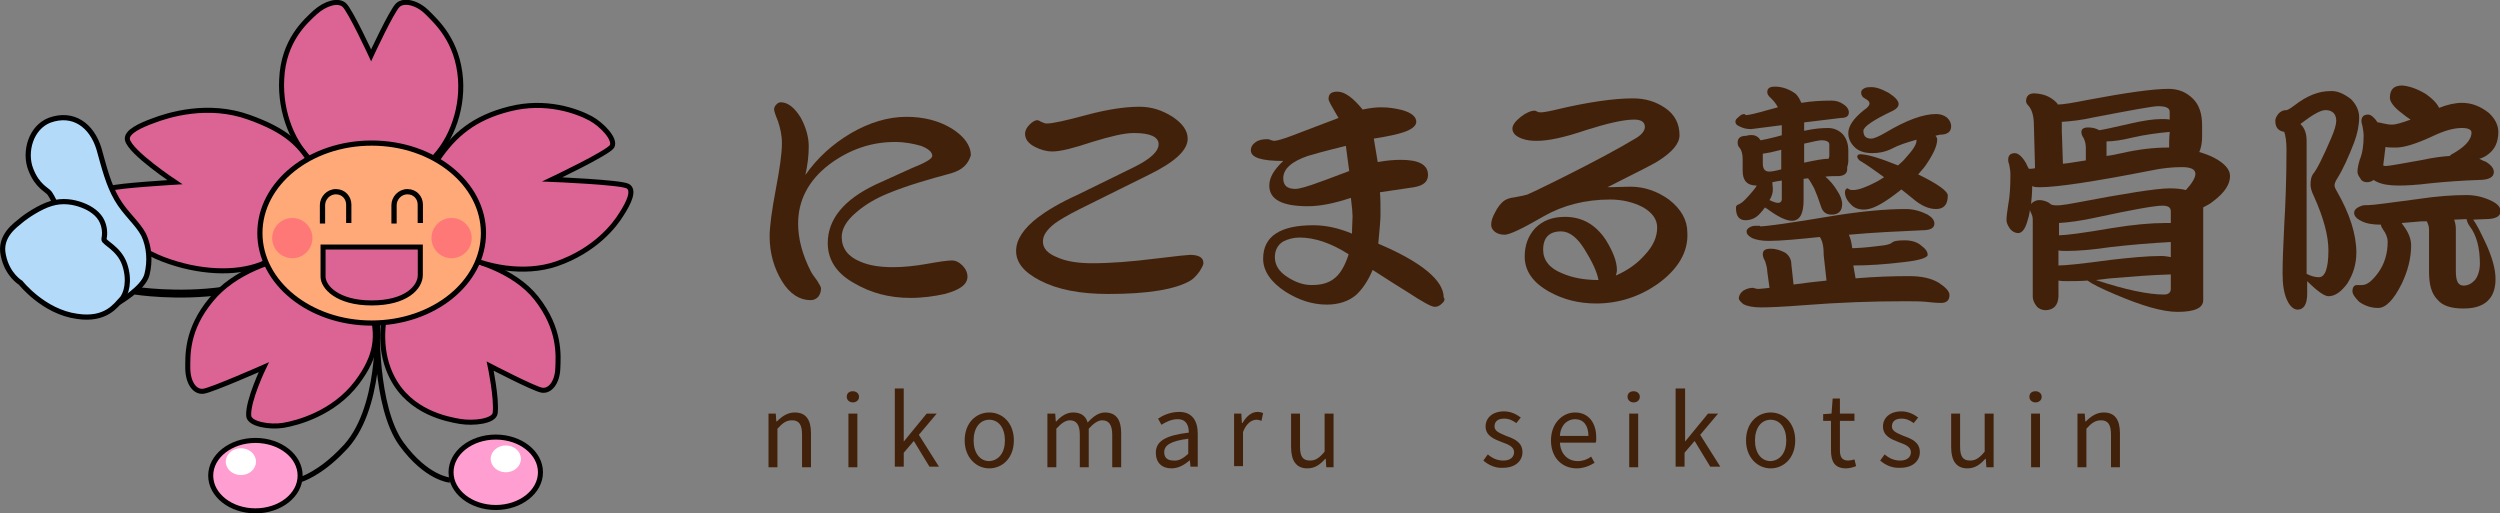 <?xml version="1.0" encoding="utf-8"?>
<!-- Generator: Adobe Illustrator 25.4.8, SVG Export Plug-In . SVG Version: 6.00 Build 0)  -->
<svg version="1.1" id="レイヤー_1" xmlns="http://www.w3.org/2000/svg" xmlns:xlink="http://www.w3.org/1999/xlink" x="0px"
	 y="0px" viewBox="0 0 447.3 91.8" style="enable-background:new 0 0 447.3 91.8;" xml:space="preserve">
<rect x="0" y="0" width="447.3" height="91.8" fill="#808080" stroke="none"/>
<style type="text/css">
	.st0{fill:#42210B;}
	.st1{fill:none;stroke:#000000;stroke-width:1.414;stroke-miterlimit:10;}
	.st2{fill:#DB6495;stroke:#000000;stroke-width:0.901;stroke-miterlimit:10;}
	.st3{fill:#FFA978;stroke:#000000;stroke-width:0.928;stroke-miterlimit:10;}
	.st4{fill:none;stroke:#000000;stroke-width:0.942;stroke-miterlimit:10;}
	.st5{fill:#B3DBF9;stroke:#000000;stroke-width:0.928;stroke-miterlimit:10;}
	.st6{fill:none;stroke:#000000;stroke-width:0.928;stroke-miterlimit:10;}
	.st7{fill:#FF9FD1;stroke:#000000;stroke-width:0.901;stroke-miterlimit:10;}
	.st8{fill:#FFFFFF;}
	.st9{fill:#FF7878;}
</style>
<g>
	<path class="st0" d="M170.2,31c-4.1,1.1-7.9,2.2-11.3,3.6c-2.2,0.9-4.1,2-5.7,3.4c-1.8,1.5-2.6,3-2.6,4.4c0,2,1.1,3.5,3.3,4.4
		c1.6,0.7,3.5,1,5.9,1c1.8,0,3.9-0.2,6.1-0.6c2.2-0.4,3.7-0.6,4.4-0.6c0.7,0,1.3,0.3,1.9,0.9c0.6,0.6,0.9,1.3,0.9,2
		c0,1.4-1.4,2.4-4.1,3.1c-1.8,0.4-3.9,0.7-6.1,0.7c-3.8,0-7.1-0.9-10-2.6c-3.3-1.8-4.8-4.3-4.8-7.2c0-4.3,2.9-7.8,8.6-10.5
		c1.6-0.7,3.7-1.7,6.4-2.9c2.5-1,3.7-1.7,3.7-2.2c0-0.7-0.7-1.3-2-1.8c-1.4-0.4-2.9-0.7-4.7-0.7c-4.3,0-8.2,1.4-11.7,4
		c-3.8,2.9-5.6,6.5-5.6,10.6c0,2.6,0.7,5.5,2.3,8.6c0.1,0.2,0.4,0.7,1.1,1.6c0.4,0.7,0.7,1.1,0.7,1.4c0,0.6-0.2,1.1-0.5,1.5
		c-0.4,0.4-0.8,0.6-1.4,0.6c-1.9,0-3.7-1.1-5.1-3.4s-2.2-5-2.2-8c0-1.8,0.4-4.7,1.1-8.4c0.7-3.7,1.1-6.4,1.1-8.3
		c0-1.4-0.3-2.7-0.7-3.9c-0.5-1.2-0.7-1.9-0.7-2.1c0-0.3,0.1-0.6,0.4-0.9c0.3-0.3,0.5-0.4,0.8-0.4c1.3,0,2.5,1,3.6,2.8
		c0.9,1.7,1.4,3.4,1.4,5.1c0,1.6-0.2,3.3-0.6,5.1c2.1-3,4.8-5.5,8.2-7.5c3.3-1.9,6.6-2.9,9.9-2.9c3.1,0,5.8,0.7,8.1,2.1
		c2.2,1.4,3.4,3,3.4,4.8C173.2,29.4,172.2,30.4,170.2,31z"/>
	<path class="st0" d="M214.6,48.6c-0.6,0.8-1.1,1.3-1.6,1.6c-2.7,1.6-7.7,2.4-14.7,2.4c-5.1,0-9.1-0.8-12.2-2.4
		c-2.9-1.5-4.3-3.2-4.3-5.3c0-2,1.3-4,3.9-6c1.6-1.2,3.9-2.6,7-4l10-4.9c3.1-1.5,4.6-2.9,4.6-4.2c0-1.3-1.5-2-4.4-2
		c-1.8,0-4.2,0.6-7.5,1.6c-3.3,1.1-5.6,1.7-7.1,1.7c-1.1,0-2.1-0.3-3.1-0.8c-1.2-0.6-1.8-1.4-1.8-2.4c0-0.5,0.3-1.1,0.8-1.6
		c0.5-0.5,1-0.8,1.4-0.8c0.1,0,0.4,0.1,0.7,0.3c0.4,0.2,0.7,0.3,1,0.3c1,0,3.3-0.5,7-1.5c3.7-1,6.9-1.5,9.6-1.5c2.1,0,4,0.6,5.9,1.8
		c1.8,1.2,2.7,2.5,2.7,3.9c0,2.1-2.3,4.2-7,6.5c-3,1.5-7.1,3.5-12.3,6.1c-2.2,1.1-3.7,2-4.5,2.6c-1.4,1.1-2.1,2.1-2.1,3.2
		c0,1.3,0.9,2.2,2.7,2.9c1.6,0.7,3.7,1,6.1,1c3.4,0,7.1-0.3,11.1-0.8c4-0.5,6.2-0.7,6.4-0.7c1.6,0,2.4,0.5,2.4,1.4
		C215.4,47.2,215.1,47.8,214.6,48.6z"/>
	<path class="st0" d="M258,54.3c-0.4,0.4-0.8,0.6-1.3,0.6c-0.6,0-2.2-0.9-4.8-2.6c-1.6-1-3.7-2.3-6.3-4c-0.9,2.1-1.9,3.5-3,4.5
		c-1.3,1.1-3.1,1.7-5.2,1.7c-2.6,0-5-0.8-7.4-2.3c-2.6-1.7-4-3.7-4-5.9c0-4,3-6,9-6c2.2,0,4.5,0.5,6.9,1.5c0-1.3,0.1-2.4,0.1-3.1
		c0-0.6-0.1-1.7-0.3-3.3c-3,1-5.5,1.5-7.7,1.5c-4.6,0-6.9-1.2-6.9-3.7c0-1.4,0.8-2.8,2.5-4.4c-3.9,0-5.8-0.6-5.8-1.9
		c0-0.6,0.3-1.1,0.9-1.5c0.6-0.4,1.3-0.5,2.1-0.5c0.2,0,0.4,0.1,0.7,0.2s0.4,0.1,0.5,0.1c0.4,0,1.5-0.3,3.1-0.9l8.4-3.2
		c0,0-0.4-0.6-1-1.7c-0.6-1-0.8-1.5-0.8-1.7c0-0.9,0.5-1.3,1.6-1.3c1.3,0,2.8,1.1,4.5,3.2c1.4-0.3,2.5-0.4,3.3-0.4
		c1.4,0,2.6,0.2,3.8,0.5c1.7,0.5,2.5,1.2,2.5,2.1c0,0.7-0.8,1.4-2.4,1.9c-0.9,0.3-2.6,0.7-5.2,1.1l0.7,4.2c1.6-0.3,2.9-0.4,4.2-0.4
		c3.2,0,4.8,0.9,4.8,2.7c0,1.2-0.8,1.9-2.5,2.2c-1.3,0.2-3.3,0.5-6.1,0.9c0.1,1.1,0.1,2.5,0.1,4c0,1.1-0.2,2.9-0.4,5.2
		c7.8,3.3,11.7,6.6,11.7,9.6C258.6,53.5,258.4,54,258,54.3z M232.5,42.5c-1.1,0-2.1,0.3-2.9,0.7c-1,0.6-1.5,1.6-1.5,2.8
		c0,1.4,0.7,2.6,2.3,3.6c1.4,0.9,2.8,1.4,4.3,1.4c1.8,0,3.2-0.4,4.3-1.4c0.9-0.8,1.7-2.2,2.3-4.1C238.2,43.5,235.2,42.5,232.5,42.5z
		 M240.8,26.1c-1.5,0.4-3.8,0.9-6.8,1.8c-2.9,1-4.4,2.3-4.4,4c0,1.3,0.7,1.9,2.2,1.9c0.6,0,2.1-0.4,4.5-1.3c1.2-0.4,2.9-1.1,5.1-1.9
		L240.8,26.1z"/>
	<path class="st0" d="M296.6,50.8c-3.3,2.3-7,3.5-11,3.5c-3.1,0-5.9-0.7-8.4-2.1c-2.9-1.6-4.4-3.7-4.4-6.3c0-2,0.6-3.7,1.9-5.1
		c1.3-1.3,3-2,5.3-2c3.1,0,5.5,1.4,7.3,4.1c1.3,2.1,2,3.9,2,5.4c0,0.4-0.1,0.7-0.2,1c2.1-0.9,3.9-2.2,5.2-3.7
		c1.5-1.6,2.2-3.2,2.2-4.9c0-1.4-0.8-2.6-2.5-3.6c-1.7-0.9-3.7-1.4-5.9-1.4c-4.4,0-8.4,1-11.9,3c-3.8,2.2-6.1,3.3-7,3.3
		c-0.7,0-1.3-0.2-1.7-0.5c-0.5-0.4-0.7-0.8-0.7-1.3c0-0.6,0.2-1.3,0.7-2.2c0.4-0.8,0.9-1.5,1.5-2c0.4-0.3,1-0.6,2-0.7
		c1.2-0.2,2-0.4,2.3-0.5c0.5-0.2,2.6-1.2,6.2-3c5.6-2.8,9.9-5.1,12.9-6.9c1.3-0.7,1.9-1.5,1.9-2.2c0-0.9-0.7-1.3-1.9-1.3
		c-2,0-4.9,0.7-8.7,1.9c-3.8,1.3-6.7,1.9-8.7,1.9c-1.1,0-1.9-0.1-2.7-0.4c-1.1-0.4-1.7-1-1.7-1.8c0-0.6,0.5-1.3,1.5-2.1
		c0.9-0.7,1.8-1.1,2.5-1.1c0.1,0,0.3,0.1,0.5,0.2c0.2,0.1,0.4,0.1,0.6,0.1c0.5,0,1.6-0.2,3.2-0.6c5.2-1.2,9.7-1.9,13.3-1.9
		c2.2,0,4.1,0.6,5.7,1.7c1.8,1.2,2.6,2.9,2.6,4.9c0,1.5-1.3,3-3.8,4.6c-0.4,0.3-3.5,1.9-9.1,4.7l4.1-0.1c2.5,0,4.8,0.8,6.9,2.3
		c2.2,1.7,3.3,3.7,3.3,5.9C302.1,45.1,300.2,48.2,296.6,50.8z M283.5,44.6c-1.3-2.1-2.7-3.2-4.2-3.2c-2.1,0-3.2,1.1-3.2,3.3
		c0,1.8,1.1,3.3,3.4,4.2c1.8,0.8,4,1.2,6.5,1.2C285.7,48.5,284.8,46.7,283.5,44.6z"/>
	<path class="st0" d="M314.7,24.7c0.1,0.1,0.2,0.3,0.3,0.4c0.6-0.1,1.5-0.3,2.7-0.6c0.4-0.1,0.7-0.2,1.1-0.3v-1.8l-5.5,0.7
		c-0.9,0-1.5-0.2-2.1-0.5c-0.5-0.2-0.7-0.5-0.7-0.8c0-0.3,0.1-0.5,0.5-0.8c0.4-0.4,0.7-0.6,1.1-0.6l0.3,0.2c0.4,0,1.8-0.3,4.2-1
		c0.5-0.1,1-0.3,1.5-0.4c-0.3-0.6-0.7-1.1-1.2-1.6c-0.5-0.4-0.7-0.8-0.7-1.1c0-0.7,0.4-1,1.4-1c1.2,0,2.5,0.4,3.7,1.3
		c0.4,0.4,0.7,0.9,1,1.6c1.8-0.3,3.6-0.4,5.4-0.4c0.8,0,1.5,0.2,2.2,0.7c0.6,0.4,0.9,0.9,0.9,1.4c0,0.7-0.5,1-1.4,1l-6.6,0.8
		c0,0.5,0,1,0,1.5c1.8-0.4,3.2-0.5,4.3-0.5c1,0,1.9,0.4,2.6,1.1c0.6,0.7,1,1.6,1,2.9v1.9c0,0.4-0.1,0.8-0.2,1.1c0,0.1,0,0.3,0,0.4
		c0,0.7-0.5,1.1-1.4,1.2c-0.8,0-1.7,0-2.5,0.1c0.8,0.7,1.5,1.5,2.1,2.5c0.6,0.9,0.9,1.7,0.9,2.4c0,1.3-0.7,1.9-1.9,1.9
		c-1,0-1.6-0.5-1.9-1.5c-0.4-1.2-0.8-2.3-1.2-3.2c-0.4-0.7-0.7-1.3-1.1-1.8c-0.3,0-0.6,0.1-0.8,0.1v3.8c0,2.5-0.7,3.7-2.1,3.7
		c-1,0-2.5-0.7-4.5-2.2c-0.1,0-0.2-0.1-0.3-0.2c-0.3,0.4-0.6,0.8-0.9,1.1c-0.7,0.8-1.6,1.2-2.6,1.2c-1.1,0-1.7-0.7-1.7-2.2
		c0-0.3,0.1-0.5,0.4-0.6c0,0,0.1,0,0.4-0.2c0.4-0.2,1.1-0.9,2.2-2.2c0.3-0.4,0.6-0.7,0.7-1c-1.7,0-2.5-0.9-2.5-2.6v-2.2
		c0-0.8-0.2-1.5-0.5-1.9c-0.3-0.3-0.4-0.6-0.4-1c0-0.8,0.5-1.2,1.5-1.2C313.5,24,314.2,24.2,314.7,24.7z M314.9,40.5
		c1.1,0,5.5-0.6,13.2-1.9c5-0.8,9.3-1.2,12.9-1.2c1.4,0,2.7,0.4,3.9,1c0.8,0.5,1.2,1,1.2,1.6c0,0.8-0.7,1.2-2.2,1.2
		c-4.4,0.2-8.8,0.4-13.1,0.8c0.3,0.6,0.5,1.5,0.6,2.4c0.8,0,2.5-0.1,4.8-0.4c1.2-0.1,1.9-0.3,2.2-0.5c0.4-0.4,1.1-0.5,2.4-0.5
		c1.2,0,2.2,0.3,2.9,0.9c0.8,0.6,1.2,1.1,1.2,1.7c0,0.5-1.5,1-4.3,1.3c-3.3,0.4-6.3,0.6-9,0.6l0.4,2.3c3.6-0.3,6.8-0.4,9.6-0.4
		c2.2,0,4,0.4,5.3,1.2c1.2,0.8,1.9,1.5,1.9,2.2c0,0.9-0.5,1.4-1.5,1.4c-0.9,0-1.8-0.1-2.7-0.2c-1.1-0.1-2.4-0.1-4-0.1
		c-5.5,0-11.4,0.2-17.8,0.7c-3.8,0.3-6.3,0.4-7.7,0.4c-1.4,0-2.5-0.2-3.2-0.6c-0.5-0.4-0.8-0.8-0.8-1c0-0.5,0.3-1,0.8-1.4
		c0.7-0.4,1.2-0.5,1.8-0.5c0,0,0.1,0,0.3,0.1c0.2,0,0.4,0.1,0.5,0.1c0.4,0,1.1-0.1,2.1-0.2l-0.4-2.9c0-0.6-0.2-1.3-0.4-1.9
		c-0.3-0.5-0.4-0.9-0.4-1.2c0-0.7,0.4-1,1.4-1c1,0,1.8,0.3,2.6,0.7c0.7,0.5,1.1,1.2,1.1,2l0.4,3.7c2.1-0.3,4-0.5,5.9-0.7l-0.5-4.5
		c0-1.5-0.2-2.6-0.7-3.3c-3.9,0.4-6.9,0.7-9.2,0.7c-1.2,0-2.2-0.2-2.9-0.5c-0.7-0.4-1-0.7-1-1.2c0-0.3,0.2-0.5,0.5-0.7
		c0.3-0.2,0.7-0.3,1-0.3H314.9z M318.7,26.8c-0.1,0-0.3,0.1-0.4,0.1c-1.1,0.3-2.1,0.5-2.9,0.6c0,0.5,0,1.1,0,1.7
		c0,1.1,0.4,1.5,1.2,1.5c0.3,0,1-0.1,2.1-0.4V26.8z M317.2,33.9c0,0.6-0.2,1.3-0.6,1.9c0.8,0.4,1.3,0.5,1.5,0.5
		c0.4,0,0.7-0.2,0.7-0.7v-3.3c-0.7,0.1-1.2,0.2-1.7,0.3C317.1,33,317.2,33.4,317.2,33.9z M327.3,28c0-0.6,0-1.4,0-2.2
		c0-0.4-0.5-0.7-1.4-0.7c-0.4,0-1.4,0.2-3.1,0.6v3.4c1.9-0.4,3.4-0.7,4.4-0.7C327.2,28.3,327.2,28.2,327.3,28z M337.9,16.6
		c1.1,0.7,1.8,1.4,1.8,2c0,0.5-0.4,0.9-1,1.2c-3.6,1.7-5.3,2.9-5.3,3.6c0,0.9,0.4,1.4,1.4,1.4c0.5,0,1.4-0.4,2.6-1.1
		c3.7-2.2,6.7-3.3,9-3.3c0.7,0,1.4,0.2,1.9,0.6c0.5,0.4,0.8,1,0.8,1.6c0,1-0.7,1.5-2,1.5c-0.3,0.1-0.6,0.1-0.8,0.2
		c0.2,0.2,0.3,0.4,0.3,0.7c0,1.1-0.7,2.6-2,4.5c-0.4,0.6-0.9,1.1-1.4,1.7c3.5,1.7,5.3,3,5.3,3.8c0,1.6-0.7,2.4-2.1,2.4
		c-1.3,0-2.7-0.6-4.2-1.9c-0.7-0.6-1.4-1.1-2-1.6c-0.5,0.4-0.9,0.7-1.3,1c-2.3,1.7-4,2.6-5.4,2.6c-1,0-1.8-0.3-2.4-1
		c-0.7-0.7-1-1.4-1-2.1c0-0.4,0.2-0.7,0.5-0.7c0,0,0.1,0.1,0.3,0.2s0.4,0.1,0.7,0.1c0.9,0,2.3-0.5,4.2-1.5c0.5-0.3,0.9-0.5,1.3-0.8
		c-1.8-1.3-3.2-2.3-4.4-3c-0.3-0.3-0.4-0.5-0.4-0.7c0-0.2,0.2-0.4,0.5-0.4c1.3,0,3.6,0.7,6.8,2c0.6-0.5,1.1-1,1.5-1.5
		c1.2-1.3,1.8-2.3,1.8-2.9c0-0.1,0-0.1,0-0.2c-1.8,0.5-3.3,1-4.4,1.6c-1.2,0.6-2.4,0.8-3.5,0.8c-1.5,0-2.5-0.4-3.2-1.1
		c-0.7-0.7-1.1-1.5-1.1-2.5c0-1.2,0.9-2.6,2.8-4.1c0.6-0.4,1-0.8,1-1.2c0-0.3-0.3-0.6-0.7-0.8c-0.6-0.3-0.8-0.7-0.8-1.1
		c0-0.3,0.1-0.5,0.4-0.7c0.3-0.2,0.6-0.3,1.1-0.3C335.5,15.5,336.6,15.9,337.9,16.6z"/>
	<path class="st0" d="M367.8,18.2c0.2,0.2,0.3,0.3,0.4,0.5c0.9,0,2.7-0.3,5.2-0.8c6.9-1.3,11.8-2,14.6-2c1.8,0,3.2,0.6,4.4,1.8
		c1.1,1.1,1.6,2.7,1.6,4.7v2.1c0,1.1-0.2,2-0.5,2.7c1,0.3,1.8,0.6,2.6,1c1.9,1,2.9,2.1,2.9,3.3c0,1.5-1,3-3,4.5
		c-0.6,0.5-1.2,0.8-1.8,1.1v16.6c0,1.4-1.5,2.1-4.6,2.1c-2.7,0-6.4-1.1-11.1-3.1c-2.6-1.1-4.2-1.9-5-2.5c-1.4,0.1-2.6,0.1-3.6,0.1
		c-0.6,0-1.1,0-1.6-0.1l0,2.9c-0.1,1.5-0.8,2.3-2.2,2.4c-0.8,0-1.4-0.3-1.7-0.7c-0.4-0.5-0.7-1.1-0.7-1.7V39.3
		c0-0.4-0.1-0.8-0.3-1.2c-0.1-0.2-0.2-0.4-0.2-0.6c-0.1,0.9-0.3,1.6-0.5,2.2c-0.4,1.4-1,2-1.6,2s-1.1-0.3-1.5-0.8
		c-0.4-0.6-0.6-1.1-0.6-1.5c0-0.5,0.1-1.5,0.3-2.7c0.3-1.5,0.4-3.4,0.4-5.5c0-0.6-0.1-1.1-0.2-1.7c-0.1-0.3-0.2-0.6-0.2-0.9
		c0-0.8,0.4-1.2,1.2-1.2c0.6,0,1.3,0.6,2,1.8c0.2,0.4,0.3,0.7,0.5,1c0.4,0,0.7,0,1.1-0.1v-0.3l-0.2-7.4c0-1.5-0.3-2.7-0.9-3.4
		c-0.4-0.4-0.5-0.7-0.5-0.9c0-0.9,0.5-1.4,1.5-1.4C365.6,16.8,366.7,17.2,367.8,18.2z M371.3,36.3c8.9-1.7,14.6-2.6,16.9-2.6
		c1.1,0,2.1,0.1,2.9,0.3c1.1-1.2,1.7-2.2,1.7-2.9c0-0.8-0.8-1.2-2.4-1.2c-1.8,0-3.6,0.2-5.5,0.6c-10.2,2-16.9,3-19.9,3
		c-0.5,0-1,0-1.4-0.2c0,1.2-0.1,2.3-0.2,3.2c0.1-0.1,0.2-0.2,0.3-0.3c0.3-0.2,0.7-0.4,1.1-0.4c0.9,0,1.6,0.3,2.1,0.7
		c0,0.1,0.1,0.1,0.1,0.1C367.8,36.9,369.2,36.7,371.3,36.3z M377.9,40.8c3.7-0.6,6.9-0.9,9.5-0.9c0.4,0,0.7,0,1,0v-2.1
		c0-0.7-0.5-1-1.5-1c-1.4,0-5.3,0.7-11.8,2.1c-2.7,0.6-5,0.9-6.7,1v2.2C369.5,42.1,372.7,41.7,377.9,40.8z M377.6,46.5
		c3.5-0.4,6.6-0.7,9.1-0.7c0.6,0,1.2,0.1,1.7,0.2v-2.7c-3.6,0.2-7.2,0.5-10.7,0.9c-3.4,0.5-6,0.7-7.9,0.7c-0.6,0-1.1,0-1.5-0.1
		l0,2.7C369.5,47.5,372.5,47.2,377.6,46.5z M373.2,28.7v-2.2c0-0.6-0.1-1.2-0.4-1.8c-0.3-0.4-0.4-0.8-0.4-1.1c0-0.5,0.4-0.8,1.2-0.8
		c0.8,0,1.5,0.2,2,0.5c0.7-0.1,2.6-0.5,5.6-1.2c2.2-0.5,4-0.8,5.6-0.8c0.5,0,0.9,0,1.4,0.1V20c0-0.7-0.7-1-2.1-1
		c-0.9,0-4.7,0.7-11.5,2c-2.2,0.5-4.1,0.7-5.7,0.8c0,0.5,0,1.1,0,1.6l0.2,5.9C370.3,29.2,371.7,28.9,373.2,28.7z M377.6,49.8
		c-1,0.1-1.8,0.2-2.6,0.3c5.4,1.8,9.5,2.6,12.2,2.6c0.8,0,1.2-0.4,1.2-1v-2.6C384.8,49.2,381.2,49.5,377.6,49.8z M379.6,27.4
		c3.1-0.7,5.8-1,8.3-1h0.2v-0.2c0-0.6,0-1.5,0.1-2.5v-0.1c-2.2,0.2-4.4,0.5-6.6,1c-2,0.5-3.6,0.7-4.7,0.7v2.6
		C377.8,27.8,378.7,27.6,379.6,27.4z"/>
	<path class="st0" d="M420.6,17.7c1,1,1.5,2.1,1.5,3.3c0,1.4-0.3,2.9-0.9,4.5c-1,2.6-2,4.8-3,6.4c-0.4,0.6-0.5,1-0.5,1.3
		c0,0.2,0.1,0.5,0.4,1c2.3,4,3.5,7.7,3.5,11c0,2.1-0.6,3.9-1.6,5.5c-1.1,1.5-2.2,2.3-3.4,2.3c-0.7,0-2-0.9-3.8-2.7v2.3
		c0,1.8-0.6,2.8-1.7,2.8c-0.7,0-1.4-0.6-1.9-1.7c-0.6-1.3-0.8-2.9-0.8-4.8c0-1.9,0.1-4.8,0.3-8.7c0.2-3.4,0.4-8,0.4-13.5
		c0-1.5-0.2-2.5-0.4-3.1c-1.1-0.2-1.6-0.8-1.6-2c0-0.4,0.2-0.8,0.6-1.3c0.4-0.4,0.8-0.6,1.4-0.6c0.2,0,0.7-0.3,1.5-0.9
		c2.2-1.7,4.3-2.5,6.3-2.5C418.2,16.2,419.4,16.8,420.6,17.7z M411.7,22.3c0.7,0.7,1,1.7,1,2.9V49c0.8,0.4,1.5,0.6,2.2,0.6
		c1.1,0,1.7-1.6,1.7-4.8c0-2.7-0.9-5.9-2.6-9.7c-0.4-0.8-0.6-1.5-0.6-2c0-0.8,0.1-1.4,0.4-1.9c0.7-0.8,1.8-3,3.3-6.5
		c0.6-1.4,0.9-2.4,0.9-3.1c0-1.2-0.7-1.9-1.9-1.9c-0.9,0-2.3,0.8-4.4,2.4c-0.1,0.1-0.1,0.1-0.1,0.1
		C411.7,22.3,411.7,22.3,411.7,22.3z M423.8,36.7c0.7,0,3.7-0.4,8.9-1.1c3.3-0.5,6.2-0.7,8.6-0.7c1.7,0,3.2,0.4,4.6,1.1
		c1,0.5,1.5,1.1,1.5,1.8c0,0.9-0.9,1.4-2.6,1.4c-0.8,0-1.6,0.1-2.3,0.1c0.6,0.8,1.3,2.2,2.1,3.9c1.3,2.7,1.9,5,1.9,6.7
		c0,1.6-0.4,2.8-1.1,3.6c-0.9,1.1-2.4,1.7-4.6,1.7c-2.3,0-3.8-0.5-4.7-1.6c-1.1-1.1-1.5-2.8-1.5-5V41c0-0.5-0.2-1-0.4-1.4
		c-0.4,0-0.7,0-0.9,0c-1.4,0.1-2.6,0.2-3.6,0.3c0.1,0.1,0.1,0.2,0.2,0.3c1,1.3,1.5,2.5,1.5,3.7c0,2.3-0.6,4.6-1.7,6.9
		c-1.4,2.8-2.8,4.3-4.2,4.3c-1.3,0-2.4-0.4-3.4-1.1c-0.8-0.8-1.2-1.4-1.2-1.9c0-0.7,0.3-1.1,0.8-1.1h0.9c0.9,0,1.8-0.7,2.9-2.2
		c1.1-1.5,1.7-3.4,1.7-5.5c0-0.8-0.3-1.5-0.8-2.2c-0.2-0.3-0.4-0.6-0.4-0.9c-1.5,0-2.7-0.2-3.6-0.7c-0.8-0.4-1.2-0.9-1.2-1.4
		c0-0.4,0.2-0.7,0.7-1c0.4-0.2,0.8-0.4,1.4-0.4H423.8z M434,16.8c1.3,0.9,2.1,1.8,2.4,2.5c1.5-0.6,2.9-0.9,4.1-0.9
		c1.7,0,3.3,0.6,4.8,1.8c1.1,1,1.7,2.2,1.7,3.4c0,1.8-0.6,3.1-1.8,4c-0.5,0.4-1.1,0.7-1.6,0.8c0.4,0.2,0.7,0.4,1.1,0.5
		c1,0.6,1.5,1.2,1.5,1.9c0,0.9-0.9,1.4-2.7,1.4c-2.9,0.1-5.8,0.3-8.7,0.6c-2.4,0.3-4.3,0.4-5.6,0.4c-1.7,0-3-0.2-4-0.7
		c-0.2-0.1-0.4-0.2-0.5-0.3c-0.4,0.3-0.8,0.4-1.2,0.4c-0.5,0-1-0.2-1.2-0.7c-0.4-0.5-0.5-0.9-0.5-1.2c0-0.4,0.1-1.1,0.4-2.1
		c0.5-1.2,0.7-2.6,0.7-4.3c0-0.6-0.1-1.1-0.2-1.7c-0.1-0.4-0.2-0.7-0.2-0.9c0-0.8,0.4-1.2,1.2-1.2c0.5,0,1.1,0.5,1.7,1.4
		c0.3,0,0.6,0.1,1.1,0.2c0.4,0.1,0.9,0.2,1.5,0.2c0.6,0,1.7-0.3,3.3-0.9c-0.5-0.3-1-0.7-1.5-1.1c-1.5-1.1-2.2-2.1-2.2-2.8
		c0-1.5,0.7-2.2,2.2-2.2C431.1,15.4,432.5,15.9,434,16.8z M426.4,29.6c0.2,0.1,0.4,0.1,0.5,0.1c0.5,0,2.7-0.4,6.6-1.1
		c1.8-0.4,3.4-0.6,4.8-0.7c0.1,0,0.1-0.1,0.2-0.2c2.4-1.3,3.7-2.6,3.7-4c0-0.5-0.6-0.8-1.7-0.8c-1.5,0-3.2,0.5-5.1,1.4
		c-3,1.4-5.2,2.1-6.7,2.1c-0.7,0-1.4,0-1.9-0.1v0.1C426.7,27.5,426.5,28.6,426.4,29.6C426.3,29.6,426.4,29.6,426.4,29.6z M439.4,41
		v7.5c0,1.8,0.4,2.6,1.4,2.6c0.8,0,1.5-0.4,2.1-1.1c0.5-0.7,0.8-1.7,0.8-2.8c0-2.9-0.6-5.1-1.8-6.7c-0.4-0.5-0.5-1-0.6-1.3
		c-0.8,0-1.5,0.1-2.2,0.1C439.3,39.9,439.4,40.4,439.4,41z"/>
	<path class="st0" d="M137.5,74h1.3l0.1,1.4h0.1c0.9-0.9,1.9-1.6,3.2-1.6c2,0,2.9,1.3,2.9,3.7v6.1h-1.6v-5.8c0-1.8-0.5-2.6-1.8-2.6
		c-1,0-1.7,0.5-2.6,1.5v6.9h-1.6V74z"/>
	<path class="st0" d="M151.5,71c0-0.7,0.5-1,1.1-1s1.1,0.4,1.1,1c0,0.6-0.5,1-1.1,1S151.5,71.6,151.5,71z M151.8,74h1.6v9.6h-1.6V74
		z"/>
	<path class="st0" d="M160.1,69.5h1.6V79h0l4.1-5h1.8l-3.2,3.8l3.6,5.7h-1.7l-2.8-4.6l-1.8,2.1v2.5h-1.6V69.5z"/>
	<path class="st0" d="M172.6,78.8c0-3.2,2.1-5,4.4-5c2.3,0,4.4,1.8,4.4,5c0,3.2-2.1,5-4.4,5C174.7,83.8,172.6,81.9,172.6,78.8z
		 M179.8,78.8c0-2.2-1.1-3.7-2.8-3.7c-1.7,0-2.8,1.5-2.8,3.7c0,2.2,1.1,3.7,2.8,3.7C178.7,82.4,179.8,81,179.8,78.8z"/>
	<path class="st0" d="M187.5,74h1.3l0.1,1.4h0.1c0.8-0.9,1.8-1.6,3-1.6c1.5,0,2.3,0.7,2.6,1.8c1-1.1,2-1.8,3.1-1.8
		c2,0,2.9,1.3,2.9,3.7v6.1h-1.6v-5.8c0-1.8-0.6-2.6-1.8-2.6c-0.7,0-1.5,0.5-2.4,1.5v6.9h-1.6v-5.8c0-1.8-0.6-2.6-1.8-2.6
		c-0.7,0-1.5,0.5-2.4,1.5v6.9h-1.6V74z"/>
	<path class="st0" d="M206.8,81c0-2.1,1.8-3.1,5.9-3.6c0-1.2-0.4-2.4-2-2.4c-1.1,0-2.1,0.5-2.9,1l-0.6-1.1c0.9-0.6,2.2-1.2,3.8-1.2
		c2.3,0,3.3,1.6,3.3,3.9v5.9h-1.3l-0.1-1.1h-0.1c-0.9,0.8-2,1.4-3.2,1.4C207.9,83.8,206.8,82.8,206.8,81z M212.6,81.2v-2.7
		c-3.2,0.4-4.3,1.2-4.3,2.4c0,1.1,0.7,1.5,1.7,1.5C210.9,82.5,211.7,82,212.6,81.2z"/>
	<path class="st0" d="M220.8,74h1.3l0.1,1.7h0.1c0.7-1.2,1.6-2,2.7-2c0.4,0,0.7,0.1,1,0.2l-0.3,1.4c-0.3-0.1-0.5-0.2-0.9-0.2
		c-0.8,0-1.8,0.6-2.4,2.2v6.1h-1.6V74z"/>
	<path class="st0" d="M231,80V74h1.6v5.9c0,1.8,0.5,2.5,1.8,2.5c1,0,1.7-0.5,2.6-1.6V74h1.6v9.6h-1.3l-0.1-1.5h-0.1
		c-0.9,1-1.8,1.7-3.2,1.7C231.9,83.8,231,82.4,231,80z"/>
	<path class="st0" d="M265.4,82.4l0.8-1.1c0.8,0.7,1.7,1.1,2.8,1.1c1.3,0,1.9-0.7,1.9-1.5c0-1-1.1-1.4-2.2-1.8
		c-1.3-0.5-2.9-1.1-2.9-2.8c0-1.5,1.2-2.7,3.3-2.7c1.2,0,2.2,0.5,3,1.1l-0.8,1c-0.7-0.5-1.3-0.8-2.2-0.8c-1.2,0-1.7,0.6-1.7,1.4
		c0,0.9,1,1.2,2.1,1.7c1.4,0.5,2.9,1.1,2.9,2.9c0,1.5-1.2,2.8-3.5,2.8C267.6,83.8,266.3,83.2,265.4,82.4z"/>
	<path class="st0" d="M277.5,78.8c0-3.1,2.1-5,4.3-5c2.4,0,3.8,1.8,3.8,4.5c0,0.4,0,0.7-0.1,0.9h-6.4c0.1,2,1.4,3.3,3.2,3.3
		c0.9,0,1.7-0.3,2.4-0.8l0.6,1.1c-0.8,0.5-1.9,1-3.2,1C279.5,83.8,277.5,81.9,277.5,78.8z M284.2,78c0-1.9-0.9-3-2.4-3
		c-1.4,0-2.6,1.1-2.7,3H284.2z"/>
	<path class="st0" d="M291.2,71c0-0.7,0.5-1,1.1-1c0.6,0,1.1,0.4,1.1,1c0,0.6-0.5,1-1.1,1C291.7,72,291.2,71.6,291.2,71z M291.5,74
		h1.6v9.6h-1.6V74z"/>
	<path class="st0" d="M299.9,69.5h1.6V79h0l4.1-5h1.8l-3.2,3.8l3.6,5.7H306l-2.8-4.6l-1.8,2.1v2.5h-1.6V69.5z"/>
	<path class="st0" d="M312.4,78.8c0-3.2,2.1-5,4.4-5c2.3,0,4.4,1.8,4.4,5c0,3.2-2.1,5-4.4,5C314.5,83.8,312.4,81.9,312.4,78.8z
		 M319.6,78.8c0-2.2-1.1-3.7-2.8-3.7c-1.7,0-2.8,1.5-2.8,3.7c0,2.2,1.1,3.7,2.8,3.7C318.5,82.4,319.6,81,319.6,78.8z"/>
	<path class="st0" d="M327.6,80.6v-5.3h-1.4v-1.2l1.5-0.1l0.2-2.7h1.3V74h2.6v1.3h-2.6v5.3c0,1.2,0.4,1.8,1.5,1.8
		c0.3,0,0.8-0.1,1.1-0.2l0.3,1.2c-0.5,0.2-1.2,0.4-1.8,0.4C328.2,83.8,327.6,82.5,327.6,80.6z"/>
	<path class="st0" d="M336.4,82.4l0.8-1.1c0.8,0.7,1.7,1.1,2.8,1.1c1.3,0,1.9-0.7,1.9-1.5c0-1-1.1-1.4-2.2-1.8
		c-1.3-0.5-2.8-1.1-2.8-2.8c0-1.5,1.2-2.7,3.3-2.7c1.2,0,2.2,0.5,3,1.1l-0.8,1c-0.7-0.5-1.3-0.8-2.2-0.8c-1.2,0-1.7,0.6-1.7,1.4
		c0,0.9,1,1.2,2.1,1.7c1.4,0.5,2.9,1.1,2.9,2.9c0,1.5-1.2,2.8-3.5,2.8C338.6,83.8,337.3,83.2,336.4,82.4z"/>
	<path class="st0" d="M349.1,80V74h1.6v5.9c0,1.8,0.5,2.5,1.8,2.5c1,0,1.7-0.5,2.6-1.6V74h1.6v9.6h-1.3l-0.1-1.5h-0.1
		c-0.9,1-1.8,1.7-3.2,1.7C350,83.8,349.1,82.4,349.1,80z"/>
	<path class="st0" d="M363.1,71c0-0.7,0.5-1,1.1-1c0.6,0,1.1,0.4,1.1,1c0,0.6-0.5,1-1.1,1C363.6,72,363.1,71.6,363.1,71z M363.4,74
		h1.6v9.6h-1.6V74z"/>
	<path class="st0" d="M371.7,74h1.3l0.1,1.4h0.1c0.9-0.9,1.9-1.6,3.2-1.6c2,0,2.9,1.3,2.9,3.7v6.1h-1.6v-5.8c0-1.8-0.5-2.6-1.8-2.6
		c-1,0-1.7,0.5-2.6,1.5v6.9h-1.6V74z"/>
	<path class="st1" d="M24.2,52c0,0,7.5,1.2,15.9,0"/>
	<path class="st2" d="M56.3,29.3c-3.9-3.3-6.2-9.2-5.9-15.1c0.3-7,4.3-10.4,6-12c1.8-1.6,4.1-2.3,5.2-1.3s4.8,9,4.8,9s3.7-8,4.8-9
		c1.1-1,3.5-0.4,5.2,1.3s5.5,5.1,6,12c0.4,5.9-2,11.8-5.9,15.1c-2,1.7-6,5-10.1,5C62.4,34.3,58.3,31,56.3,29.3z"/>
	<path class="st2" d="M66.4,55.3c1.4,4.9,1,8.4-2.5,13.1c-4.2,5.6-10.8,7.3-13.2,7.7c-2.4,0.4-6.1-0.2-6.2-1.7
		c-0.2-2.7,2.7-8.7,2.7-8.7s-9.3,4.1-10.8,4.3c-1.5,0.2-2.7-1.4-2.8-3.9c0-2.4-0.3-7.1,4.2-12.5c4.1-5,11.3-7.4,16.4-8
		c2.5-0.3,3.3-2.4,6.7-0.1C64.2,47.8,65.7,52.8,66.4,55.3z"/>
	<path class="st2" d="M69.6,53.1c-1.5,4.9-1.7,10.1,0.6,14.5c3.2,6.2,9.8,7.4,12.1,7.8c2.4,0.4,6.1,0,6.3-1.5
		c0.3-2.7-0.9-8.4-0.9-8.4s7.7,4,9.2,4.3c1.5,0.3,2.8-1.4,2.9-3.8c0.1-2.4,0.5-7.1-3.8-12.6c-4-5.1-11.6-7.3-16.6-8
		c-2.5-0.4-2.6-1.6-6,0.6C69.9,48.1,70.4,50.7,69.6,53.1z"/>
	<path class="st2" d="M78.3,28.5c3-4.4,6.5-7.4,12.8-9c6.6-1.7,12.2,0.4,14.6,1.7c2,1.1,4.5,3.7,3.8,5c-0.8,1.2-10.7,5.9-10.7,5.9
		s12.2,0.5,13.5,1.2s0.2,3-1.1,5c-1.2,2-4.7,6.5-11.6,8.9c-5.8,2-12.9,0.6-17.2-1.8c-2.1-1.2-5.9-3.1-6.9-6.6
		C74.7,35.1,76.9,30.5,78.3,28.5z"/>
	<path class="st2" d="M56.4,30.6c-2.4-4.8-5.4-7.3-11.8-9.6c-7.4-2.7-14.6-0.4-17.2,0.6c-2.2,0.8-4.9,2-4.6,3.4
		c0.5,2.3,8.5,7.6,8.5,7.6s-10.1,0.6-11.5,1.1c-1.4,0.5-1.4,1.4-0.5,3.5c0.9,2.1,3.1,6.6,9.9,9.2c6.3,2.4,12.9,2.7,17.5,0.9
		c2.3-0.9,5.2-2.6,6.7-6C54.9,37.9,57.5,32.9,56.4,30.6z"/>
	<ellipse class="st3" cx="66.5" cy="41.7" rx="20" ry="16.1"/>
	<path class="st4" d="M57.7,40c0,0,0-2.1,0-3.3c0-1.2,1-2.4,2.4-2.4s2.3,1.1,2.3,2.3c0,1.1,0,3.3,0,3.3"/>
	<path class="st4" d="M70.5,40c0,0,0-2.1,0-3.3c0-1.2,1-2.4,2.4-2.4c1.4,0,2.3,1.1,2.3,2.3c0,1.1,0,3.3,0,3.3"/>
	<path class="st2" d="M57.8,44.2h17.4c0,0,0,3.9,0,5c0,2.2-2.5,5-8.7,5s-8.7-2.9-8.7-4.7C57.8,48.4,57.8,44.2,57.8,44.2z"/>
	<path class="st5" d="M10,36.7c0,0-0.6-1.4-1.1-2.1s-2.2-1.2-3.4-4.3s0-7.5,3.4-8.8c4.2-1.5,7.5,0.9,8.8,5.1c1,3.6,1.7,6.4,3.2,9
		s3.7,4.3,4.8,6.4c1,2.1,1.2,4.7,0.6,7.1c-0.6,2.5-5.2,5.1-5.2,5.1"/>
	<path class="st5" d="M3.7,50.6c0,0-2.4-1.4-3.1-4.9c-0.8-3.5,2.3-5.5,3.1-6.2s3.4-2.5,5.5-3.1c2-0.6,3.9-0.3,5.5,0.3s3,1.6,3.6,3
		s0.4,2.6,0.3,3.1c-0.1,0.6,2.7,1.6,3.7,4.5s0.3,5.4-0.6,6.3c-0.9,0.9-2.7,3.8-7.9,3C7.8,55.8,3.7,50.6,3.7,50.6z"/>
	<path class="st6" d="M53.8,85.8c0,0,3.4-1,7.5-5.3c7.1-6.9,6.2-22.7,6.2-22.7s-0.5,14.9,4.3,21.6c4.5,6.2,8.7,6.5,8.7,6.5"/>
	<ellipse class="st7" cx="45.7" cy="85.1" rx="8" ry="6.3"/>
	<ellipse class="st7" cx="88.7" cy="84.5" rx="8" ry="6.3"/>
	<ellipse class="st8" cx="43.1" cy="82.6" rx="2.7" ry="2.4"/>
	<ellipse class="st8" cx="90.5" cy="82.1" rx="2.7" ry="2.4"/>
	<circle class="st9" cx="52.3" cy="42.6" r="3.6"/>
	<circle class="st9" cx="80.8" cy="42.6" r="3.6"/>
</g>
</svg>
